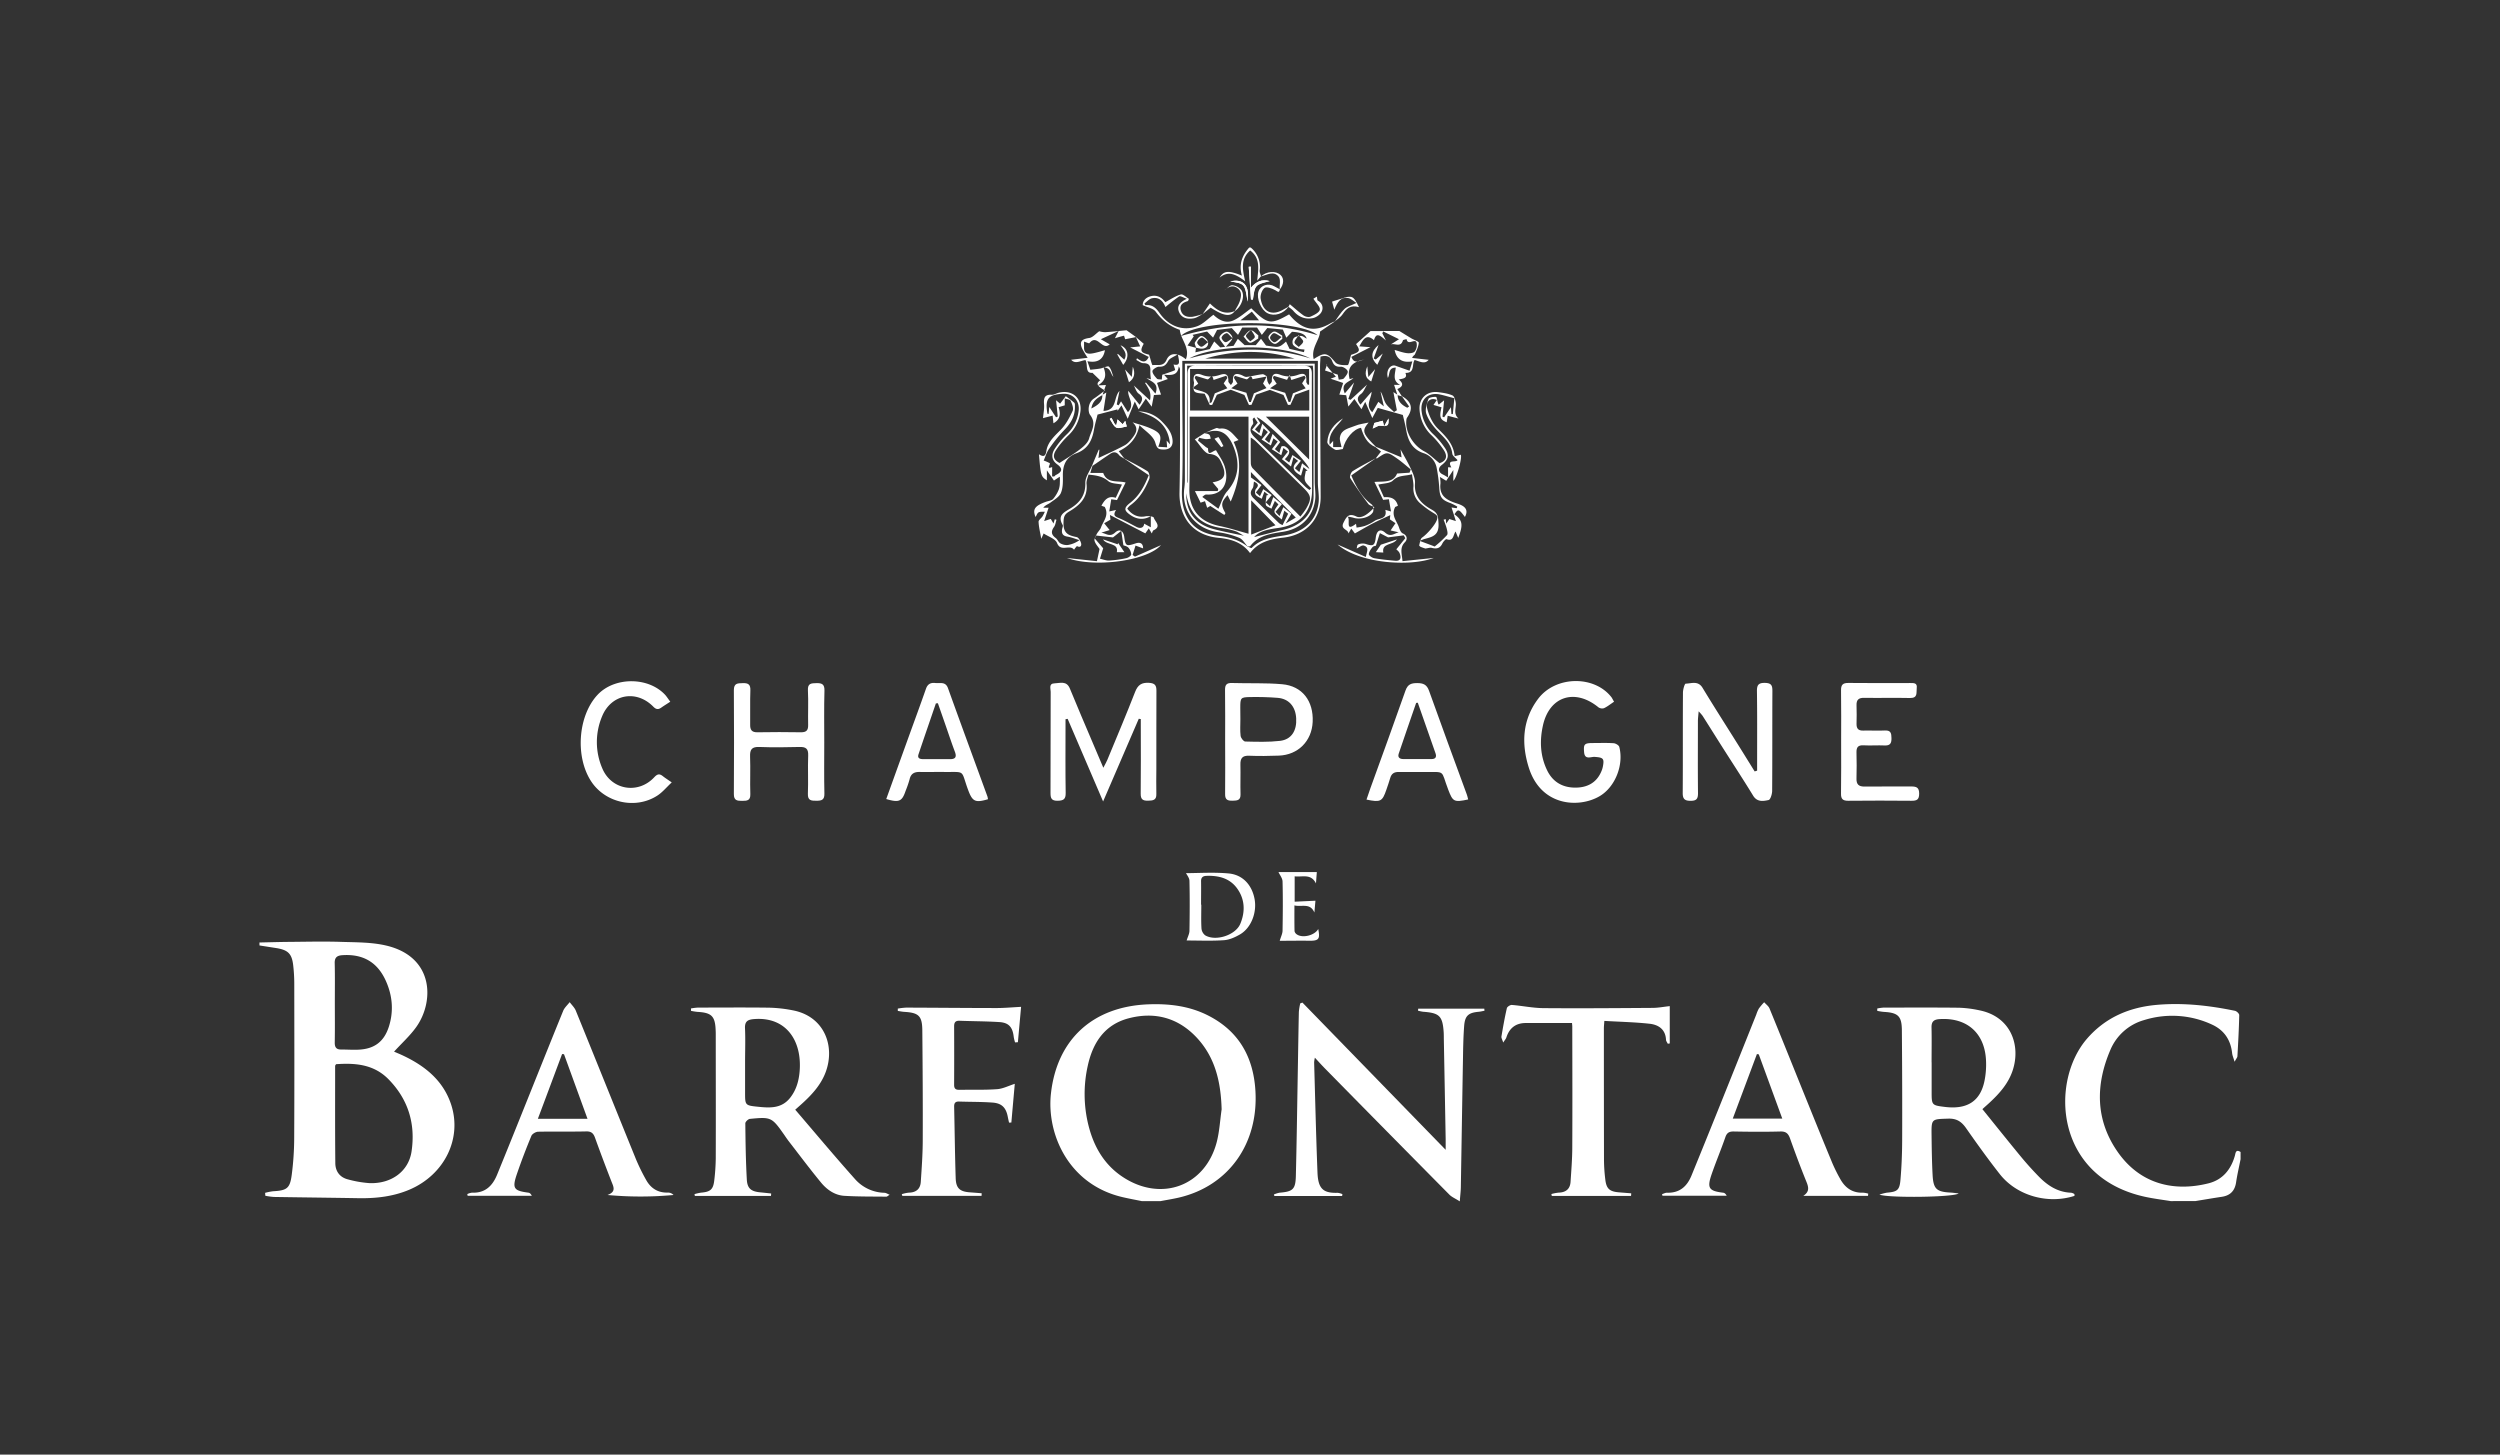 <svg id="Capa_1" data-name="Capa 1" xmlns="http://www.w3.org/2000/svg" viewBox="0 0 1766.83 1028.02"><rect x="0" y="0" width="1766.83" height="1028.02" fill="#333333" stroke="none"/><defs><style>.cls-1{fill:#fff;}</style></defs><title>Logos Patrocinadores</title><path class="cls-1" d="M779.76,542.6c1.32-2.58,2.16-4,2.77-5.43,6.62-16,13.39-32,19.68-48.15,1.93-4.95,4.55-6.77,9.87-6.44,4.13.27,5.23,1.76,5.21,5.57-.12,18.37,0,36.73-.06,55.1,0,6-.18,11.91,0,17.86.17,4.56-2.53,4.67-5.93,4.76-3.67.1-5.17-1-5.13-4.93.19-16,.08-32,.07-48v-4.73l-1.43-.24L779.6,566.42c-8.63-20.1-16.84-39.25-25.06-58.4l-1.5.27V513c0,15.81-.15,31.63.11,47.45.07,4.45-1.62,5.38-5.67,5.47-4.37.1-5.07-1.82-5.05-5.53.11-23.81,0-47.62.12-71.43,0-2.22-1.47-5.89,2.55-6s8.63-2.12,11,3.63c5.32,13.06,10.93,26,16.43,39C774.73,530.84,777,536.1,779.76,542.6Z"/><path class="cls-1" d="M1241.82,544.63v-8.55c0-15.82.1-31.65-.13-47.46-.07-4.28.88-6.08,5.62-6s5.33,2,5.3,5.88c-.12,23.48,0,47-.17,70.43,0,2.27-1.24,6.21-2.52,6.48-3.76.79-8,1.59-10.87-3-7-11.47-14.4-22.73-21.61-34.08-4.75-7.48-9.44-15-14.19-22.47a33.82,33.82,0,0,0-2.76-3.14c-.24,3.08-.52,5-.52,6.88,0,17-.13,34,.06,51,0,4-1.1,5.35-5.21,5.36s-5.63-1.26-5.59-5.54c.17-23.65,0-47.29.17-70.94,0-2.21,1.18-6.29,1.91-6.31,4.1-.12,8.77-2.27,11.93,2.93,8.21,13.55,16.77,26.88,25.17,40.31,3.91,6.25,7.78,12.53,11.67,18.79Z"/><path class="cls-1" d="M582.53,524.67c0,12.08-.18,24.17.1,36.24.1,4.45-2,5-5.6,5s-6.27,0-6.07-5c.37-9-.15-18,.21-27,.19-4.88-1.7-6.14-6.25-6-9.41.26-18.84.36-28.23,0-5.36-.22-6.77,1.78-6.58,6.79.34,8.84-.13,17.7.17,26.54.16,4.68-2.43,4.72-5.82,4.74s-5.85-.16-5.82-4.77q.25-36.75,0-73.5c0-5,2.78-4.8,6.29-4.92,3.87-.15,5.55.93,5.38,5.16-.32,8,0,16-.14,24-.09,3.78,1,5.64,5.17,5.57,10.26-.19,20.54-.17,30.8,0,3.83,0,5.08-1.47,5-5.17-.19-8.16.26-16.35-.16-24.49-.25-4.92,2.3-5,5.91-5.07,3.93-.09,5.9.68,5.78,5.3C582.32,500.17,582.53,512.42,582.53,524.67Z"/><path class="cls-1" d="M1140.7,495.93c-2.57,1.71-4.69,3.45-7.1,4.57a4.56,4.56,0,0,1-3.95-.63c-16.62-13.56-34.63-7.79-39.2,12.8-2.37,10.68-2,21.29,2.78,31.38,4,8.58,11.16,12.73,20.55,12.59,7.89-.12,14.25-3.31,17.68-10.87a17.16,17.16,0,0,0,1.31-3.85c1.15-5.88.32-6.56-5.75-7-2.67-.18-7,2.31-7.48-3.28s.11-6.48,6-6.51c5,0,9.94-.2,14.87.13,1.44.09,3.71,1.45,4,2.64,3.27,12.64-2.86,28.28-13.89,34.78-14.56,8.58-41.45,7.32-50.08-20.23-5.31-16.94-4.55-33.75,6.6-48.56,12.41-16.46,40-16.73,52-.9C1139.49,493.7,1139.84,494.47,1140.7,495.93Z"/><path class="cls-1" d="M626.34,564.71c5.24-14.55,10.35-28.74,15.47-42.93,4.21-11.66,8.51-23.29,12.6-35,1.18-3.36,3.31-4.45,6.63-4.07s7.18-1.25,8.94,3.67c9.19,25.56,18.58,51.06,27.89,76.58a13.55,13.55,0,0,1,.36,1.88c-9.1,2.68-11,1.65-14.1-6.75-5.32-14.51-1.36-12.29-17.46-12.52-5.47-.07-10.94.13-16.41,0-3.94-.12-6.51,1.06-7.43,5.23A76.73,76.73,0,0,1,640,559C637.49,566.42,635.39,567.38,626.34,564.71ZM662.84,497l-1.43.13c-4.09,12-8.23,23.93-12.26,35.93-1,3.07,1.23,3.43,3.43,3.45,6.32,0,12.63,0,18.95,0,3.91,0,4.62-1.76,3.32-5.22-2.33-6.19-4.4-12.47-6.58-18.72Z"/><path class="cls-1" d="M1301.19,524.15c0-12.07.13-24.14-.07-36.21-.06-4,1.25-5.33,5.31-5.28,14.53.19,29.07.07,43.61.06,2.49,0,5.09-.18,4.58,3.58-.42,3.1,1,7.11-4.78,7-10.76-.24-21.55.06-32.32-.12-4-.07-5.6,1.4-5.45,5.33.17,4.41.09,8.84,0,13.26,0,3.17,1.31,4.63,4.63,4.55,5.13-.14,10.28.2,15.39-.06,4.26-.23,4.61,2,4.67,5.37.07,3.55-.84,5.41-4.86,5.21-5-.23-9.93.19-14.87-.1-4-.22-5.09,1.49-5,5.09.15,6.11.19,12.24,0,18.35-.14,4.2,1.62,5.76,5.76,5.71,10.94-.14,21.89,0,32.84-.07,3.62,0,5.69.58,5.7,5s-1.73,5.14-5.52,5.11q-22.32-.23-44.64,0c-3.76,0-5.12-1.2-5.07-5C1301.3,548.63,1301.19,536.39,1301.19,524.15Z"/><path class="cls-1" d="M473.71,495.92c-2.41,1.58-4.42,2.81-6.34,4.16-2.15,1.52-3.68,1.37-5.69-.68-12-12.19-29.77-8.9-36.19,6.92a46.81,46.81,0,0,0,.19,36.75c6.44,15.3,25.31,18.44,36.68,6.26,2.06-2.2,3.58-2.77,6-.87,1.7,1.36,3.56,2.52,6.38,4.49-3.67,3.42-6.47,6.88-10,9.21-15.2,10-36.59,5.43-46.7-9.59-11.67-17.34-9.69-46.48,4.19-61.44,12-12.92,36.06-12.92,47.95.05C471.33,492.52,472.31,494.07,473.71,495.92Z"/><path class="cls-1" d="M865.84,523.93c0-12.08.12-24.16-.07-36.23-.06-3.76,1.11-5.14,5-5,11.79.37,23.64-.17,35.36.86,14.21,1.24,22.27,11.85,21.58,26.64-.63,13.55-10.3,23.31-23.9,23.82-7,.27-14,.37-21,.08-4.87-.21-6.29,1.88-6.17,6.33.19,7-.14,14,.08,20.92.13,4.3-2.33,4.47-5.57,4.53-3.43.07-5.4-.52-5.32-4.68C866,548.76,865.84,536.34,865.84,523.93Zm10.78-15.57h0c0,3.91-.31,7.85.16,11.7.18,1.52,2.09,4,3.27,4,8.18.2,16.44.47,24.53-.46s12-7.15,11.47-16c-.46-8.28-5.19-13.77-13.05-14.41-6.46-.52-13-.67-19.45-.56-6.78.12-7,.52-7,7.54Q876.62,504.28,876.62,508.36Z"/><path class="cls-1" d="M1037.61,565c-10.14,2.17-10.84,1.56-14.1-6.91-5.53-14.42-1.35-12.32-17.57-12.5-5.81-.06-11.63.09-17.44,0-3.21-.07-5.14,1.2-6,4.28-.8,2.77-1.76,5.5-2.7,8.23-2.88,8.41-4.1,9.05-14.06,7,.93-2.72,1.8-5.4,2.75-8,8.3-23,16.73-46,24.79-69,1.57-4.5,4.08-5.36,8.35-5.34s6.76,1.06,8.33,5.48c8.71,24.47,17.76,48.83,26.67,73.23C1037,562.39,1037.21,563.52,1037.61,565ZM1002,496.64l-1.16.13c-4.12,12-8.29,23.9-12.33,35.89-.89,2.64.75,3.79,3.24,3.8,6.65,0,13.3,0,20,0,2.87,0,3.63-1.57,2.8-4C1010.41,520.53,1006.21,508.59,1002,496.64Z"/><path class="cls-1" d="M838.63,664.67c.84-2.71,2-4.79,2-6.89.2-11.72.27-23.45,0-35.17,0-2.17-1.85-4.3-2.42-5.53,9,0,19.66-.76,30.17.22,10,.94,16.42,8.22,18.26,18,1.79,9.53-2.34,20.37-10.15,25-3.44,2-7.5,3.89-11.39,4.16C856.21,665.09,847.22,664.67,838.63,664.67Zm10.2-25.33H849c0,5.6-.21,11.22.12,16.81a6.89,6.89,0,0,0,2.66,4.9c7.48,4.39,21.45-.13,24.8-8.2,3.51-8.46,3.31-17.1-2.13-24.78-5.2-7.35-13-9.35-21.71-9.08-2.74.09-4,1.19-3.9,4C848.93,628.47,848.83,633.9,848.83,639.34Z"/><path class="cls-1" d="M904.42,664.89c.88-3,2-5.1,2-7.21.2-11.57.3-23.14,0-34.71-.05-2.29-1.92-4.54-2.87-6.64h27.09c-.18,2.44-.37,4.87-.6,8-3.58-7.15-9.52-4.32-15.06-5v17.93l14.68-.7c-.22,2.44-.45,5.09-.74,8.33-3.06-7-8.77-3.74-14.11-5,0,6.48-.06,12.34.08,18.2a3.77,3.77,0,0,0,1.74,2.35c4.19,2.78,12.67.52,15-3.89,1.46,7.14.41,8.4-6.45,8.3S911.2,664.89,904.42,664.89Z"/><path class="cls-1" d="M183.37,666.09c7.15-.15,14.3-.38,21.45-.43,12.14-.1,24.29-.4,36.42,0,10.54.33,21.36.2,31.53,2.56,34.2,7.94,34.16,39.73,21.42,57.61-4.4,6.17-10.18,11.36-15.69,17.41,1.79.77,3.88,1.62,5.92,2.57,15.68,7.34,28.62,17.55,34.32,34.53,8.1,24.17-4.58,49.92-29.46,60.47-11.38,4.82-23.36,6.17-35.63,6-20-.35-40-.55-60-.88a49.4,49.4,0,0,1-6.12-.83l-.18-2.07a39.8,39.8,0,0,1,5.63-1.13c9.69-.54,11.91-2,13.16-11.33a206.66,206.66,0,0,0,1.78-26.42c.19-36.57.1-73.15.05-109.73a114.59,114.59,0,0,0-.7-11.7c-.9-8.72-3.59-11.4-12.42-12.75l-11.47-1.79Zm54.12,86c-.35.66-.64.95-.64,1.24,0,22.92-.1,45.84.13,68.76.06,5.77,3.23,10.07,9.12,11.48a77.61,77.61,0,0,0,15,2.58c15.43.59,27.67-8.28,29.76-22.4,2.87-19.36-2.22-36.63-16.23-50.94C264.2,752.14,251.1,751.15,237.49,752.1Zm-.85-43.36c0,9.33.11,18.68-.06,28-.06,3.43,1.11,5.07,4.64,5,4.09,0,8.2.3,12.28.1,11.18-.53,18-5.72,21.38-16.42s2.54-21.45-2-31.77c-5.91-13.52-16.19-19.56-30.9-18.58-3.74.25-5.52,1.58-5.43,5.6C236.78,690.05,236.64,699.4,236.64,708.74Z"/><path class="cls-1" d="M806.89,848.86c-4.48-.92-9-1.74-13.44-2.78-38.31-8.86-53.93-44.72-50.7-73.36,4.32-38.38,29.86-61.39,68.71-62.92,14.73-.58,29.07,1.13,42.37,7.89,21.89,11.13,32.06,29.61,33.43,53.47,2.14,37.32-19.13,67-54,75.19-4.3,1-8.68,1.69-13,2.51ZM863.37,784c-.54-19.18-4.46-37-18.18-51.29-13.08-13.61-29.41-17.77-47.45-13.07-17.08,4.46-25.43,17.26-29,33.66a91.38,91.38,0,0,0,.48,41.9c3.71,14.94,11,27.8,24.21,36.56,27.22,18,58.36,6.54,66.49-24.67C861.85,799.58,862.26,791.7,863.37,784Z"/><path class="cls-1" d="M1534.16,848.86c-6.22-1-12.49-1.77-18.63-3.14-63.68-14.18-66.67-81.63-40.52-111.71,13.2-15.18,30.28-22.28,49.93-23.9,18.38-1.52,36.55.54,54.54,4.25,1.23.25,3.08,2,3.06,3.08-.21,9.68-.74,19.36-1.28,29,0,.86-.81,1.67-2,3.94-.85-2.89-1.56-4.44-1.73-6-1-9.41-5.65-16.38-14.28-20.3a66.69,66.69,0,0,0-48-3.14,36.67,36.67,0,0,0-23.81,21.14c-10.54,24.64-10.59,49.3,5.1,71.88,15.88,22.87,39.75,28.51,64.3,22.33,9.92-2.5,15.78-9.65,18.58-19.34.57-2,.56-5,4.07-2.8v5.1c-1.07,5.44-2.35,10.85-3.16,16.32-.89,6-4.1,9.35-10.12,10.25-6.2.93-12.38,2-18.56,3Z"/><path class="cls-1" d="M948.51,845.26H900.66l-.37-1.07a18.91,18.91,0,0,1,4-1.27c9.43-.78,11.29-2.36,11.53-11.81.57-22.62.88-45.25,1.27-67.87.29-16,.51-32,.85-48a40.85,40.85,0,0,1,1-6.14l1.53-.54,101.23,104.06c0-3.4,0-5.49,0-7.57q-.64-35.73-1.31-71.45c0-1.36,0-2.72-.09-4.08-.77-11.49-3-13.65-14.53-14.48a25.83,25.83,0,0,1-3.61-.77c0-.47.1-.95.14-1.42H1049l.14,1.48c-1.37.24-2.73.6-4.11.73-7.25.64-9.72,2.76-10.27,10.08s-.69,14.61-.81,21.92c-.54,30.45-1,60.9-1.52,91.35,0,3-.42,6-.75,10.64-3.12-2-5.58-3-7.29-4.69q-44.12-44.57-88.06-89.29c-2.23-2.26-4.33-4.63-7.06-7.57a22.93,22.93,0,0,0-.53,3.2c.75,26,1.36,52,2.37,78C931.56,840,935,843.33,945.33,843a11.93,11.93,0,0,1,3.41.94Z"/><path class="cls-1" d="M1466.15,844.73c-.06.17-.07.45-.17.48-18.85,6-40.69-.19-52.66-15.42-8.31-10.58-16.17-21.53-23.88-32.56-3.22-4.58-6.65-6.84-12.61-6.65-11.77.39-11.87,0-11.73,11.88.11,9.35.24,18.72.74,28.06.53,9.75,2.83,11.79,12.49,12.3,1.76.09,3.52.36,5.91.62-3,2.7-49.46,3.34-56,.84a37.25,37.25,0,0,1,5.26-1.38c7.34-.63,9-1.71,9.62-9.17.81-9.3,1.17-18.66,1.2-28,.09-25.87,0-51.73-.21-77.6-.07-10-2.65-12.44-12.82-13a41.92,41.92,0,0,1-4.58-.72c0-.56,0-1.11,0-1.66a30.44,30.44,0,0,1,4.51-.65c17.79,0,35.59-.12,53.39.1a79.39,79.39,0,0,1,14.2,1.8c22.46,4.42,29.46,24.88,23.61,42.51-3.06,9.21-9.23,16.17-16.16,22.62-1.6,1.49-3.24,2.92-5.24,4.72,9.22,11.4,18.12,22.57,27.21,33.58,4,4.86,8.26,9.56,12.66,14.07,6.23,6.37,13.41,11.08,22.77,11.43a5.78,5.78,0,0,1,2.28.88C1466.13,843.9,1466.1,844.41,1466.15,844.73Zm-101-94h0c0,7,0,14,0,20.93,0,9.41.11,9.52,9.47,10.65,15.7,1.9,25-4.06,27.91-18.56a58.32,58.32,0,0,0,1-15.2c-1.25-18.94-13.85-29.54-32.85-28.31-4.08.27-5.72,1.85-5.61,6C1365.26,734.43,1365.11,742.61,1365.11,750.77Z"/><path class="cls-1" d="M628.75,844.38c-1.29.76-1.82,1.36-2.35,1.35-9.91-.12-19.84,0-29.72-.6-6.79-.44-12.32-4.37-16.5-9.46-7.9-9.59-15.34-19.56-22.95-29.38-1-1.35-2-2.78-2.94-4.18-8.82-12.56-9.26-12.83-24.33-11.36-1.21.12-3.23,2.08-3.22,3.17.14,13.26.31,26.53,1.06,39.77.37,6.39,3.16,8.4,9.66,9,2.52.23,5,.52,7.54.79,0,.57-.09,1.15-.13,1.72H491.08l-.26-1.26a32.65,32.65,0,0,1,4.71-1.07c6.46-.53,8.52-2.19,9.25-8.56a143.34,143.34,0,0,0,1.07-15.76c.1-28.92,0-57.84,0-86.76,0-1.19,0-2.38-.07-3.57-.35-10.05-2.82-12.53-12.87-13.09a42,42,0,0,1-4.56-.73v-1.7a40.61,40.61,0,0,1,5-.61c16.76,0,33.53-.17,50.28.07a97.65,97.65,0,0,1,16.77,1.89c22.3,4.28,30.09,25.47,23,44-3.32,8.66-9.36,15.32-16.09,21.48-1.48,1.36-3,2.68-5.3,4.73,14.2,16.55,27.92,33,42.22,49a28.56,28.56,0,0,0,20.85,9.72C626.11,843,627.08,843.69,628.75,844.38ZM526.57,750.26v21.89c0,8.84,0,9.11,8.85,10,8.35.86,16.81,1.53,23-6.3,4.41-5.6,6.17-12.07,6.72-18.88,1.7-21.26-9.35-38.43-32-36.77-4.52.33-6.88,1.45-6.62,6.6C526.88,734.63,526.58,742.45,526.57,750.26Z"/><path class="cls-1" d="M1320.19,845.15h-45.73c4.54-3,3.76-6.08,2.18-10-4.09-10.06-7.89-20.25-11.53-30.49-1.24-3.5-2.84-5.12-6.89-5-10.94.3-21.89.21-32.84,0-3.19-.05-4.89.79-6,4-3.05,8.82-6.69,17.44-9.73,26.27-3.36,9.77-1.94,11.77,8.19,13,.9.11,1.74.69,2.48,2.15h-45.41l-.28-1.15c1.21-.36,2.43-1.06,3.64-1,8.78.23,14-4.45,17.13-12.06q9.15-22.39,18.19-44.86,13.88-34.51,27.66-69.06a23.1,23.1,0,0,1,1.8-4.2,44.94,44.94,0,0,1,3.75-4.44c1.29,1.47,3.09,2.73,3.79,4.44,8.7,21.21,17.21,42.5,25.81,63.75,6.11,15.11,12.23,30.23,18.48,45.29a113.91,113.91,0,0,0,5.65,11.4c3.47,6.27,8.58,10,16.14,9.72a16.89,16.89,0,0,1,3.67.67Zm-77.2-100-1.32-.21-17.07,45.63h35Z"/><path class="cls-1" d="M330.25,843.89a11.05,11.05,0,0,1,3.32-1c9.32.4,14.52-4.83,17.75-12.71q8-19.58,15.86-39.2c10.27-25.53,20.45-51.09,30.83-76.58.94-2.29,3.05-4.11,4.61-6.15,1.46,2,3.41,3.8,4.31,6,14.22,34.93,28.27,69.94,42.47,104.88a139.18,139.18,0,0,0,7.16,14.62c3.29,6,8.32,9.3,15.44,9.09a5.27,5.27,0,0,1,4,1.7,252.49,252.49,0,0,1-46.66,0c6.33-2.31,4.22-5.86,2.82-9.46-4-10.29-7.9-20.61-11.64-31-1.13-3.12-2.6-4.56-6.23-4.47-11.28.26-22.58,0-33.87.21-1.69,0-4.27,1.5-4.87,2.94-3.71,8.94-7.18,18-10.3,27.14-3.39,10-2.14,11.65,8.19,13,.88.11,1.69.73,2.4,2.19H330.49Zm68.36-98.82-1.36-.15C391.6,760,386,775.11,380.12,790.71h35.09C409.54,775.14,404.08,760.1,398.61,745.07Z"/><path class="cls-1" d="M1111,723c-11.36,0-22.1-.06-32.84,0-7.05.06-11.49,3.67-13.59,10.3-.28.88-1,1.62-2.2,3.52-.65-2.12-1.42-3.29-1.25-4.31,1.12-6.69,2.31-13.38,3.83-20,.24-1,2.37-2.37,3.52-2.28,7.45.59,14.87,2.19,22.31,2.25,25.66.23,51.32,0,77-.17,4.06,0,8.12-.81,12.3-1.25v26.38l-1.39.21c-.44-.93-1.21-1.84-1.26-2.78-.35-7.43-5.34-10.68-11.67-11.36-10.47-1.14-21-1.36-31.91-2-.15,2.29-.33,3.77-.33,5.26q0,47,.08,93.9a120.25,120.25,0,0,0,.89,12.7c.75,6.77,3,8.78,9.84,9.31l8.51.68c0,.61-.09,1.23-.13,1.84h-56c-.1-.44-.21-.89-.31-1.33a29.89,29.89,0,0,1,5.13-1c5.11-.15,8.1-2.54,8.44-7.65.52-8,1.17-15.94,1.21-23.91.14-28.24.06-56.48,0-84.71C1111.24,725.28,1111.07,724,1111,723Z"/><path class="cls-1" d="M693.7,845.18h-56l-.38-1.22a25.08,25.08,0,0,1,4.95-1.08c5.17-.08,8.15-2.59,8.48-7.62.64-9.65,1.35-19.33,1.38-29,.1-26-.06-52-.3-78.06-.09-10.21-2.54-12.48-12.69-13.08-1.56-.09-3.1-.43-4.64-.66,0-.55,0-1.1,0-1.65a47,47,0,0,1,6-.7c21.21.07,42.41.29,63.62.31,5.6,0,11.19-.52,17.52-.85-.73,8.1-1.5,16.56-2.26,25l-2,.13a28.16,28.16,0,0,1-.93-3.78c-.76-6.92-3.44-10.15-10.11-10.58-9.38-.6-18.8-.58-28.2-.94-3-.11-3.84,1.27-3.83,4q.1,20.65,0,41.32c0,2.76,1.2,3.54,3.73,3.5,8.89-.16,17.81.17,26.67-.47,4.12-.3,8.1-2.4,12.47-3.79-.77,8.74-1.6,18-2.42,27.36l-1.64.08c-.29-1.32-.61-2.65-.86-4-1.23-6.55-4.19-9.71-10.86-10.18-7.84-.57-15.72-.45-23.59-.72-2.74-.1-3.54,1.19-3.48,3.71.38,16.82.54,33.65,1.09,50.47.24,7.22,3,9.51,10.23,10,2.71.19,5.43.42,8.14.64Z"/><path class="cls-1" d="M977.25,297.37l-6,1.57A8.44,8.44,0,0,1,971,300c-.18.7-.42,1.38-.87,2.81,2.29-.9,3.84-2.09,5.28-2,5.64.42,6.05.23,5.92-5.1-.9,1.59-1.8,3.18-3.18,5.6C977.64,299.11,977.39,298,977.25,297.37ZM789,300.32c-.45-.13-.94-.13-1-.34-.86-1.53-1.64-3.1-2.44-4.66l-1.24.79c1.5,2.12,2.59,5.07,4.64,6.1,1.79.89,4.68-.39,7.39-.75-.24-.87-.64-2.36-1.09-4l-1.8,2.41-3.65-3.43C789.49,298,789.27,299.17,789,300.32Z"/><path class="cls-1" d="M883.93,174.94a17.55,17.55,0,0,1,6.33,16.19c-.14,1.32.6,2.74.93,4.11l-2.65,3.12c.6-7.85,2.61-15.55-5-21.35-7,6.18-5.37,13.56-3.54,21.78-6.09-4.55-11.66-7.89-18.06-2.57,2.85-4.88,6.32-5.3,15.76-1.43-2.32-7.91.15-14.27,5.17-19.85Z"/><path class="cls-1" d="M972.38,315.74l18.15,7.51c-.2-1.53-.46-3.6-.73-5.67,2.69,5,5.53,9.8,7.82,14.83,1.32,2.87,2.62,6.21,2.4,9.23-.7,9.35,4.76,14.61,11.86,18.55,4.32,2.4,4.48,4.72,4.76,9.64.51,8.59-4.22,9.57-9.93,11.11-.89.24-1.74.64-3.47,1.29l9.41,3.51c.47.18,1.2.6,1.38.43a78.23,78.23,0,0,0,8.61-8c.8-.95.1-3.37-.3-5a55.79,55.79,0,0,0-2.11-5.88l1.53-.41.32,3.2,2.24-3.26,4.6,1.46c-1.11-3.49-2-6.32-3.08-9.64l3.66.54c.14-.38.29-.75.43-1.13a37.43,37.43,0,0,0-4.57-2.38c-6.64-2.39-7.82-4.21-8.23-11.37a107.56,107.56,0,0,0-1.74-13.36,13.53,13.53,0,0,0-9.34-10.68c-8.16-2.78-11-9-12.3-16.59-.69-3.95-1.74-7.84-2.32-10.41l-17.71-5c-.79,1.45-2.07,3.84-3.87,7.19l-5-11.45c-.68,1.32-1.44,2.8-2.66,5.2l-5-7.21-4.27,5.32c-.55-2.91-1-5.27-1.51-8l-4.85-.43c.93-2.82,1.79-5.44,2.7-8.23l-8.9-3,3.76-1.42c-7.16-8.37-7.16-8.37-6.2-8.65-.46,1.3-1,2.78-1.49,4.26l9,2.92c.11.53.38,1.9.71,3.6,1.46-.34,3-.23,3.61-.93,1.26-1.49,3.07-3.68,2.7-5.06s-3.14-3.28-4.75-3.19c-3.35.2-5-.84-6.14-3.85-1.4-3.69-4.38-4.31-8.31-3.31-.12,2.6-.34,5.11-.33,7.62q.18,45.66.43,91.33c.11,15.73-10,27.15-26.41,29-9.06,1-17.48,3-23.48,10.93-5.72-7.83-13.83-10-22.56-10.83-17.68-1.73-27.66-14.21-27.3-31.92.59-29.08.29-58.17.34-87.25,0-.45-.26-.89-.87-2-.65,6.54-5.11,6.34-10.4,5.92l2.68,3.07-7.65,2.73,2.83,8.26-5,.3c-.47,2.48-1,5-1.58,8.25l-4.16-5.67-5.07,7.56L802,283.76c-1.7,4.14-3.21,7.84-5,12.19-1.7-3.64-2.85-6.1-4.4-9.44l-2.73,3.82c-.07-.34-.13-.69-.19-1l-14,3.66c-.58,2.41-1.79,6.55-2.54,10.77-1.36,7.64-4.34,13.58-12.39,16.57-7.18,2.66-9.7,8.06-9.59,15.77.07,4.13.15,8.63-1.39,12.29-1.21,2.87-4.78,4.85-7.53,6.92-1.5,1.12-3.48,1.61-4.92,3.52h3.76c-1.06,3.19-2,6-3.13,9.42l4.65-1.53,1.94,3.26c.42-1.39.67-2.19.91-3l1.2.37c-.56,1.72-.75,3.71-1.76,5.11-2.29,3.17-1.9,5.47,1.21,7.76,1.32,1,1.92,3,3.29,3.77a8.94,8.94,0,0,0,5.34,1.18,19.87,19.87,0,0,0,8.17-3.43c-2.79-.85-5.53-2-8.39-2.47-3.38-.49-4.38-2.17-3.89-5.23.16-1,.81-2.28.41-3-4.11-7.13,1.36-9.11,6-12.07,6.32-4,10.23-9.31,10-17.64-.11-4.07,3.06-8.23,4.75-12.34l.31.25-1.55,5h9.12c2.8,7.77,10.34,5.19,15.85,6.77-2.14,4.35-4.11,8.38-6.09,12.41l-4.07-.57c-.52,3.21-1,6-1.39,8.6l4.84-1.05c-2.76,4.17-.24,4.81,2.37,5.92,4.12,1.76,8,4,12,6.06,2.94,1.52,5.29.48,5.42-2.29l4.73,2.56V364.8c-4.79,2.69-9.51,2.49-14.16-.65-4.82-3.24-5.14-5.13-.48-8.74,6.69-5.2,10.31-12.31,13.18-19.59l-17.39-11.75.09-.1c5.52,3,11.19,5.75,16.46,9.12,1.15.73,1.78,4,1.18,5.45-3,7.29-6.93,14-13.62,18.74a11.86,11.86,0,0,0-1.91,2.21c3.53,4.75,8.16,6.4,12.82,5.42,1.92-.41,5.67.06,5.92.91.81,2.8,5.77,6.26-.25,9-.46.21-.61,1.11-1.16,2.18l-2.1-3.59-2.46,3.54-25-13c.07.6.22,2,.37,3.3l-4.45,2.56,3.87,4.81-5.89,1.81c3.41.59,6,3.41,9.69,0,3.22-3,5.91-1.38,6.52,3.12.86,6.32,1.48,6.68,7.92,4.52,3.63-1.22,5.38.18,5.4,3.5l-5.36-2-2.07,6.65,1.68,1.18,18.39-8.13c-9.72,11-46.33,16.21-66.44,9.09l21.18,2.25,1.83-8.6c-1.16-1.8-2.93-3.63-3.52-5.79-.38-1.39.81-3.33,1.59-4.87s2.38-2.89,2.95-4.54c1.6-4.57,5.89-8.53,2.65-14.56l-2.34-.83c2.2-4.09,4.77-7.35,10.11-5.6l4.41-9.35c-3.35-.76-7.41-.54-9.65-2.44-4.06-3.45-8.54-4.06-14-4.6-.48,2.1-1.61,4.39-1.38,6.54,1.06,9.78-4.91,15.13-12.18,19.49-3.34,2-4,3.5-4.09,7.87-.19,7.75,3.49,9.06,9.32,10.26,1.32.27,2.69,2.68,3.11,4.34s-.41,3.4-2.94,2a17.87,17.87,0,0,0-2.07,2.59c-3-4.13-9.36,1.95-12-4.75-1.17-3-6.12-4.49-9.48-6.75,0,.05-.61,1.36-1.67,3.78-.81-4.66-1.73-8.3-1.91-12-.06-1.23,1.86-2.49,2.74-3.83a30.5,30.5,0,0,0,1.7-3.32c-1.48.11-3.16-.18-4.37.44-1,.51-1.45,2.1-2.2,3.29-2.26-5.41-.56-7.89,7.21-10.71,1.76-.64,4-.81,5.17-2a23.89,23.89,0,0,0,4.09-6.87,15.42,15.42,0,0,0,.7-4.94c.1-1.33,0-2.67,0-4l-4.17,2.76-5-7.22v7.06c-4.15-2.65-4.34-3.27-5.6-18.41,3.15,2,4.63,1.58,5.24-2.33,1-6.57,6-10.67,10.43-15.28,3.48-3.67,6-8.41,8.13-13.07.83-1.85-.38-4.94-1.41-7.12-.46-1-2.72-1.16-4.16-1.7v4.92l-4.34,1.31c1.37,4.31,1.58,8.51-3.67,11.37-.2-2-.37-3.63-.55-5.41l-6.8,1.76c.3-3.5,1-6.62.74-9.68-.29-4.15,0-7.11,5.38-6.83,1.6.09,3.23-1,4.89-1.42,9.72-2.42,16.83,3.81,15.36,13.7a27.57,27.57,0,0,1-8.1,16.11,63.31,63.31,0,0,0-8.91,10.46c-3,4.56-1.72,7.3,2.34,9.35,5.26-3.48,10.15-6.32,14.57-9.77,2.58-2,5.53-4.67,6.31-7.57,1.41-5.25,5.54-10.37.66-16.68-1.44-1.86-1.88-8.52,2.82-11.56,2.42-1.56,4.65-3.41,7.66-5.64-4.29-2.6-7.26-4.43-3.3-7.16l-5.49-5.33c-5.47.51-3-5.7-4.94-9-3.37.4-7.24,3.12-10.1-.23l11.66-1.38a67.59,67.59,0,0,1-3.9-6.54c-2.26-5.06,0-6.76,5.08-7.48,2.43-.35,4.53-3,7-4.76a15.83,15.83,0,0,0,4.21.69c5.46-.37,10.9-1,15.1-1.38,2.44,1.75,4.57,3.29,6.69,4.83l-7.69,1.53c-.24-.76-.73-2.52-.8-2.5-2.14.48-4.24,1.15-6.44,1.81.61-1.18,1.3-2.5,2.68-5.18L778,239.74l6.28,3.63a8.27,8.27,0,0,1-1,.72c-4.82,2.67-8.1-8.2-13.41-1.52,0,.06-.33,0-.48,0l-3.26-1.15c0,1.23,0,2.47,0,3.7-.21,5.22,3.16,5.23,6.82,4.48,2.85-.58,5.64-1.48,7.95-2.1-1.16,6.68-5.35,9.18-12.41,7.77.94,2.75,1.58,4.6,2.08,6.06,2.67-.32,4.85-.48,7-.87s5.38-2.11,6.15-1.32c1.72,1.75,2.19,4.7,3.17,7.17-2.29-2.22-1.53-6.38-7-6.7,2.07,5.25,1.82,9.31-4.08,12.79l5.79-.3c-.84,2.47-1.63,4.77-2.42,7.08-3.56,2-7,4.05-7.89,9.52,4.75-2.42,7.91-4.73,7.79-9.62l2.78-1.67c-.59,3.9-1.28,8.34-2,13,9.8-.35,7-9.59,11.33-14.12-.74,3.65-1.34,6.59-1.94,9.54l1.32.65,1.71-2.85,4.86,7.65c5.4-5.38-.43-10.56.26-15.05l8,9.84c2.28-3.36,2.62-5.5-.64-7.84-1.68-1.2-2.34-3.81-3.46-5.79l11.41,10.49a11.47,11.47,0,0,0-.37-6.92,35.82,35.82,0,0,0-3.1-5.29l.65-.39,6.69,7.85c2.89-7.38-2.92-8.32-6.32-11l3.14.92a38.47,38.47,0,0,1-.43-5.58c.24-3.63-.55-5.89-4.93-5.85-1.64,0-3.29-1.44-4.94-2.22l.43-1.28c3,2.17,6,4.17,8.31-.91l-13.13-6.74,7.11-.72c-1.29-2.79-2.19-4.71-3.08-6.64l5.57,4.81c-2.83,5.12-2.18,6.26,3.79,7.71,1,3,2,7.43,2.47,7.37,3.43-.47,7.62,1.26,9.84-3.71,2.34-5.26,7.71-5.37,13.67-.42,3.24-8.15-3.68-13.85-4.28-20.82-7.11-2.36-12.58-6.82-17.12-12.94-1.63-2.19-5.44-2.79-9.06-4.5-.1-2.38,1.46-5,4.91-6.1,5-1.62,8.58.65,11,4,3.76-2,7.18-4.36,11-5.46,1.5-.43,3.83,2,5.73,3.13-.48,1-.56,1.49-.76,1.55-3.44,1-6.23,2.7-4.91,6.8,1.24,3.86,4.68,4.72,8.26,4.29a49.33,49.33,0,0,0,7.31-2c-2.16,1.07-4.22,2.69-6.5,3.1-4.24.76-8.48.05-10.39-4.45-1.79-4.24.66-7.05,5.5-9.38-2.54-.83-4.6-2.19-5.44-1.65a114.9,114.9,0,0,0-9.67,7.51c-1.46-3.54-4-7.28-9.36-6.24-2,.38-3.64,2.38-5.45,3.65l.63,1.27c4.87-.61,7.53,2,10.08,5.64,6.57,9.37,16.6,13,26.77,9.14,4-1.53,7.29-5.11,11.24-8,3.62,3.54,8.53,6.37,13.91,4.07,4.63-2,8.53-5.68,12.82-8.66,11.65,11.39,13.67,11.73,26.75,4.3,9.05,11.08,17.91,13,29.42,6.24a31,31,0,0,1,3.17-1.39l-10.73,7.32c-.17,5.86-6.49,11.58-4.47,19.47,8-5.19,9.5-4.54,15.33,2.31,1.57,1.85,5.75,2.09,8.65,1.89.86-.06,1.45-4.13,2.44-7.24,6.3-2.06,6.74-2.83,3.52-7.6,3.76-3.39,7.5-6.74,10.26-9.22H989c3.7,2.27,6.15,3.8,8.63,5.28,1.75,1,5.12,2.12,5.06,3-.2,2.79-1.58,5.51-2.7,8.18-.26.61-1.33.87-2,2.55l11.69,1.33c-2.72,3.41-6.42,1.11-9.9.11-2.18,2.94.49,9.31-6.55,9.14,1.77,3.9-1.78,4-4.7,4.66,3.72,2.94,2.9,5.07-1,6.76,1.17,1.86,2.22,3.53,3.28,5.2l-3.16-.93L985.25,272h4.22c-5.72-3-3.38-7.82-3.06-12.19-5.41,0-4,4.7-5.56,7.26-1.66-5.87,2.29-9.72,5.39-8.59s6.44,2.29,9.92,3.52c.71-2.31,1.24-4,2-6.61-6.83,1.18-11.15-1.21-12.52-8.06,2.8.77,5.67,1.88,8.64,2.25,1.84.23,4.58,0,5.56-1.19a7.73,7.73,0,0,0,1.3-6.13c-.94-3.55-6.19,2.46-7.08-2.62-.91.32-2.46.45-2.61,1-1.53,5.17-5.78,1.71-8.57,2.82l5.83-3.72-11.1-5.49-.69,1.26,2.56,5.17c-5.36-5-7-4.89-8.46-.26-5.39-4.78-7.57-.62-10.35,4.37l7.86.56-13.46,6.86c2.08,5.54,5.49,2.57,9.41,1.83-8.43,1.48-12.88,5.41-10.64,13.91l2.68-.75c-3,2.94-9.33,3.51-6.1,10.83l6.56-7.71-4.08,11.64,1.6.61,11.7-10.79c-1.71,2.74-2.53,5.29-4.29,6.61-3.24,2.44-2.7,4.55-.45,7.57l7.85-9.05c.14,4.43-4.79,9.52.51,14.43l4.3-7.37L978,287.2c-1-4.49-1.67-7.51-2.34-10.53,1.74,2.6,2.1,5.69,3.54,8.16s3.94,4.25,6,6.34l2-1.25c-.85-4.43-1.69-8.87-2.44-12.82l3,1.94c.06,4.78,3.06,7.25,6.81,9.12l1.31-.89-5.24-7.39c7.07,3.95,8.3,8.92,3.8,15.28a3.12,3.12,0,0,0-.48,1.37c-1.15,8.57,4.68,18.26,12.66,22.46,3.77,2,6.85,5.26,10.74,8.35,4.37-1.41,6-4.39,3.18-9a63.14,63.14,0,0,0-9.08-10.94,26.88,26.88,0,0,1-8.23-18.12c-.4-8,5.44-13.21,13.42-12.1,3.35.46,6.85.93,9.87,2.29,1.33.61,2.07,3.38,2.32,5.27.47,3.48-2,7.5,1.94,11.07l-7.66-2c-.2,1.38-.45,3-.7,4.64-4.63-1.81-5.35-3.71-3.65-10.59l-5.69-1.69,2.38-3.5c-4.18-2-8.14,1-6.83,6s3.72,10.42,7.33,14c5.69,5.62,11.24,10.86,12.11,19.71l4.31-1c1.15,2.13-2.88,16.52-5.27,18.45v-7.65l-5,7.61-4.5-2.73a21.38,21.38,0,0,1,.42,4.54c-1,8.52,3.85,11.71,11.26,14.1,3.11,1,9.73,3,6,9.64-4.23-5.68-4.83-5.83-7.37-1.87,5.75,4.27,6.27,7.33,2.66,16.69-.63-1.49-1.17-2.79-1.89-4.52-1.81,2.59-1.33,7.25-6.35,5.42-.58-.21-2.42,1.81-3,3.1-1.67,3.53-4.26,3.9-7.63,3-1-.26-2.23.22-4.34.5-.29-.1-1.79-.53-3.22-1.12-.49-.2-1.24-.92-1.16-1.2.57-1.91.77-4.54,2.12-5.47,3.47-2.4,9.07-8.75,10.38-12.42.92-2.56-.07-3.49-2.14-4.73a64.14,64.14,0,0,1-9.48-6.87A13.84,13.84,0,0,1,998.91,344c.17-2.77-.63-5.6-1-8.82-4.91,1.43-9.53.44-13.45,4.39-2.13,2.15-6.63,2-10.39,2.94,1.29,2.87,2.59,5.73,4,8.88,4.39-.29,8.45.52,9.87,6.07l-1.88.8c-3.22,6.08,1.23,10,2.7,14.61.49,1.54,1.37,3.56,2.63,4.12,3.55,1.57,3.19,4.51,1.54,6.18-3.91,3.92-2.17,8.13-1.74,13.42l22.09-2.28c-16.37,6.25-52,4.24-68-9.48l20,8.79c.63-3.66,2.68-6.77-1.47-8.09-1.23-.39-3.12,1.26-5,2.13.19-.62.26-2.57,1-2.87a8.13,8.13,0,0,1,5.22-.42c5.39,1.86,6.55,1.29,7.27-4.45.61-4.92,3.2-6.53,6.65-3.47,3.74,3.32,6.22.64,9.55-.25l-5.72-1.31,3.46-5.13-4-2.72c.13-1.16.28-2.52.34-3-4.22,2-8.39,3.81-12.42,5.91S962,374.49,957.54,377L955,373.56,953,377c-.21-3.06-6-2.77-3.44-7.74,2.14-4.22,3.67-6.8,9-4.25,3.31,1.57,7.86-1,12.81-6.59-1.4-.71-3.45-1.1-4.38-2.33-4.46-5.91-8.78-11.95-12.72-18.21-.61-1,.5-4.13,1.7-4.89,5.3-3.35,10.93-6.19,16.44-9.2L955,336c3.32,7.89,7.34,15.22,14.47,20.57,1.1.82,1.54,4.26.74,5.52-2.39,3.78-9.39,5.32-13.83,3.78a30.08,30.08,0,0,0-3.9-.72c2.11,2.55-2.12,11.14,5.86,5,.14,1,.27,1.84.39,2.7a34.35,34.35,0,0,0,5.81-1.16,31.48,31.48,0,0,0,7-3.57c3-2.11,9.09-1,7.52-7.78l4,1.13c-.45-2.64-.93-5.43-1.47-8.63l-4.09.44-6.14-12.68c6.42-.51,13.31.78,16-5.94l8.81-.6.85-2.31c-3.1-2.5-6.08-5.18-9.33-7.47-7.35-5.17-7.4-5.09-14.34-.41-.22.15-.64,0-1,0,1.18-1.54,2.37-3.08,3.64-4.75L972.17,316Zm-127-69.89-.13-.15c-.12.94-.25,1.89-.43,3.29L855,246.7l3.14-5.38,4.25,4.2,9.43-1.13,3-4.92,4.83,4.47h7.83l3.72-4.53,3.54,4.8c1.86.26,4.55.78,7.27.95a6.57,6.57,0,0,0,3.48-1,25.17,25.17,0,0,0,3.37-2.77l2.49,5.17,10.2,2.32c.13-.61.25-1.22.38-1.83-1.4-.2-2.94-.12-4.17-.69-1.55-.72-3.41-1.72-4.08-3.1a4.79,4.79,0,0,1,.81-4.48c1.16-1,3.31-1.38,5-1.37,1.22,0,2.42,1.12,4,1.94-.9-3.22-4.28-4.52-10.4-4.86l-4,4.17c-.73-1.72-1.46-3.44-2.44-5.73l-11-1.11-3.87,4.86-3.39-5.22H877.94l-3,5.2c-1.27-1.38-2.53-2.75-4.37-4.77l-10.42,1.27-2.84,5.44-4.23-4.31-10.26,2.36.85,1.06c-1.6,2.35-3.21,4.69-4.42,6.46Zm36.51,140.53-.16-.14c1,.37,2.59,1.33,2.88,1,6.18-6.32,14.22-7.49,22.44-8.76,14.49-2.24,23.29-10.47,24.84-23.28.56-4.64-.5-9.46-.51-14.19q-.11-40.32,0-80.63v-5.33h-95.8v22.75c0,22.8.62,45.62-.26,68.38-.73,19,7.59,30.51,26.31,32.58C869.08,379.62,875.92,381.66,881.86,386.38Zm148.21-61.17c-1.44-1.68-3.53-3-3.71-4.52-.85-7.27-5.95-11.45-10.54-16.28-3.28-3.46-6.35-7.64-7.86-12.05-1-3,.4-7.13,1.57-10.46.37-1,3.5-1.54,5.3-1.4.58,0,.94,2.9,1.42,4.47a7.94,7.94,0,0,0,.55,1l3.76-3.05c-.46,4.72-.79,8.17-1.13,11.61l1.16.36,4.81-7.11c.12,1.72.23,3.28.34,4.84h1c.36-3.83.73-7.65,1.06-11.17-3.95-1-7-2-10.11-2.64-8.38-1.8-14.17,3.57-13,12a26.42,26.42,0,0,0,8.16,16,56.6,56.6,0,0,1,8.52,10.1c3.11,4.87,2.12,8.18-2.52,11.76-2.82,2.17-2.42,5.14.88,6.68,1,.46,1.89,1.07,3.63,2.07v-7.19l2.35.12C1022.26,324.3,1028.84,327.13,1030.07,325.21ZM743.56,336.7c.93,0,1.29.1,1.5,0,.42-.26.7-.77,1.14-1,4.6-2.2,5-4.61,1-7.5-4.16-3-4.28-7-1.92-10.77A56.45,56.45,0,0,1,754,306.86a27.13,27.13,0,0,0,8.3-16.5c.94-6.87-3.92-12.3-10.57-12.06-10.89.41-13.33,3.38-11.49,14.06,0,.07.31.09.84.24.17-1.76.32-3.46.47-5l4.8,7.31,1.2-.53-1.19-11.5,2.86,2.43,4-5.32a73.42,73.42,0,0,1,6,4.63c.57.54.45,1.94.46,2.95.07,6.71-3,11.81-7.69,16.51a101.9,101.9,0,0,0-10.69,13.32c-1.67,2.37-2.47,5.33-3.69,8.08a29.4,29.4,0,0,1,4.2,1.81c1,.59-2.88,4.76,1.78,2.79Zm36.1,50.79c-.75,2.42-1.52,4.9-2.28,7.38,2.17.46,4.37,1.4,6.51,1.29A78.85,78.85,0,0,0,796,394.47c1.35-.28,3.42-1.66,3.46-2.62a7.67,7.67,0,0,0-2-4.79c-.86-1-2.59-1.28-3.53-1.7-.47-3.2-.88-5.94-1.5-10.17l-5.85,4.63-11.88-1.34c-.33.69-.66,1.38-1,2.08ZM981,379.78l-5.8-3-2.81,8.93c-.29.11-1.77.21-2.41,1-1.2,1.46-2.52,3.3-2.58,5,0,.92,2.33,2.54,3.8,2.8,4.85.87,9.78,1.34,14.69,1.79,4.34.4,4.38-2.38,3.31-5.25-.5-1.37-2-2.38-2.37-2.83l6.34-7.86-1.1-2ZM914.84,253.42c-21-6.39-42-6.08-63,0Zm16.31-16.52c-12.64-11.42-84.89-11.46-96.57.55C867.59,228,899.37,227.13,931.15,236.9ZM926,253.27c-22.09-11.17-68.19-9.46-85.37,0C869.15,245.46,897.61,244.68,926,253.27ZM821.38,264.86c3.71-1.26,6.48-2.1,9.1-3.27.19-.08-.69-2.56-1.1-4,5.28,1.24,3.87-2.52,3.06-7.18-2.65,1.71-5.67,2.64-6.78,4.63-1.61,2.91-3,4.26-6.56,4.13-1.61-.05-4.61,2-4.64,3.15,0,1.76,1.76,3.73,3.16,5.28.59.65,2.14.43,3.46.64C821.23,266.58,821.34,265.29,821.38,264.86Zm63.34-44.6-8.11,6.13h13.18Zm33.07,16.56c-1.45,2.4-3,3.81-2.92,5.16,0,1.12,2,2.16,3,3.24,1.11-1.23,2.85-2.34,3.11-3.72C921.22,240.48,919.46,239.11,917.79,236.82Z"/><path class="cls-1" d="M884.09,211.65l1.38.1c1.45-10.45,1.45-10.45,11.9-13.06-5.57-1.6-9.63.3-13.38,4.77v-15l-1.48.11Zm-2.42,1.47c1.78-11.49-3.11-16.44-12.25-14.2C879.76,200.5,879.76,200.5,881.67,213.12Z"/><path class="cls-1" d="M771.81,329l4.68-11.17h.5l-.68,5.88c6.29-3,12.56-5.76,18.53-9,2.29-1.25,4.16-3.52,5.78-5.66,2.46-3.24,4.15-6.75-.22-10.6,4.2,1.39,8.52,2.48,12.57,4.22,7.59,3.27,8.47,5.58,5.63,13.07l6.23.39c-.1-1.44-.2-2.84-.34-4.78l2.39,2.69c-1.1-13.88-10.23-20-22.4-23.28a23.12,23.12,0,0,1,17,7.48c3.34,3.48,6.42,7,7.14,12.22.63,4.53-1.45,7.24-6.07,7.24-3.62,0-4.85-.58-6-4.62-1.43-5.08-6.73-8.05-11.26-12.57-1.9,9.54-7.23,14.76-14.62,18.38l3.87,5.12-.09.1c-1.21-.82-2.71-1.42-3.58-2.51-1.87-2.36-3.94-2.38-6.16-.92-4.27,2.8-8.45,5.74-12.66,8.61Z"/><path class="cls-1" d="M972.17,316c-6.14-2.53-8.51-7.89-10.29-13.64-5.29.78-11.15,7.67-12.86,15-1.9.19-4.23,1.14-5.62.38-2.21-1.21-5.47-3.66-5.35-5.39.48-7.33,4.8-12.75,11.08-16.67-4.07,5.58-10.71,9.84-9.4,18.61l2.44-2.68v4.35h5.91c-.41-2.38-1.49-4.85-1.09-7.05,1-5.67,6.61-6.2,10.8-8,2.85-1.21,6.09-1.51,9.47-2.29-4.11,4.78-4.14,6.75-.11,11.64,1.61,1.94,3.48,3.66,5.23,5.48Z"/><path class="cls-1" d="M910.73,216.72c-3.74,5.11-10.05,7.08-14.9,4.65-4.58-2.3-8-10.45-6.45-15.31,1.46-4.5,7-6.26,11.31-3.66,1.26.75,2.58,1.4,3.87,2.09-.7,3-1.59,1.51-3.32.58-2.27-1.22-6.07-2.65-7.48-1.63-1.88,1.36-3.23,5.17-2.83,7.61,1.6,9.82,8.32,12.54,16.72,7.34C908.64,217.78,909.7,217.27,910.73,216.72Z"/><path class="cls-1" d="M943.42,227.1c2.2-2.95,4.08-6.25,6.73-8.74,1.92-1.8,4.87-2.51,8.47-4.24-2-1.26-3.79-3.12-5.82-3.48-5.12-.91-7.58,2.72-9.81,8.25-.77-2.79-1.17-4.25-1.57-5.71,1.25-.41,2.49-.89,3.76-1.22,3.28-.86,6.81-2.72,9.8-2.1,2.29.47,3.92,4.12,5.46,7.23-6-1.81-8.88,1-11.56,5C947.56,224.1,945.27,225.46,943.42,227.1Z"/><path class="cls-1" d="M930.68,209.61c.24,1,.15,2.61.77,2.95a5.67,5.67,0,0,1,2.52,7.86c-1,2-3.81,3.93-6.12,4.4-5.53,1.11-10.32-.86-14-5.35a18.71,18.71,0,0,0-3.32-2.6c.47-.85.93-1.71,1-1.89,3.28,2.73,6.37,5.57,9.79,8,1.25.87,3.58,1.38,4.85.81,2.54-1.14,6.14-2.84,6.56-4.87s-2.57-4.68-4.52-7.8Z"/><path class="cls-1" d="M865.4,205.15c1.83-1.28,3.73-3.66,5.48-3.56a9.34,9.34,0,0,1,6.54,3.57c2.72,4.25-.15,11.83-4.89,14.79,1.25-2.36,2.86-4.6,3.67-7.1,1-3.21,1.75-6.78-1.67-9.23S868.13,202.76,865.4,205.15Z"/><path class="cls-1" d="M872.73,219.79c-2.75,3.86-6.45,3-9.94,1.64a54.87,54.87,0,0,1-7.16-4L849.94,222l5.15-7.57C860.14,219.44,865.52,222.86,872.73,219.79Z"/><path class="cls-1" d="M977.25,297.37c.14.62.39,1.74.89,4,1.38-2.42,2.28-4,3.18-5.6.13,5.33-.28,5.52-5.92,5.1-1.44-.11-3,1.08-5.28,2,.45-1.43.69-2.11.87-2.81a8.44,8.44,0,0,0,.26-1.1Z"/><path class="cls-1" d="M789,300.32c.23-1.15.45-2.29.76-3.92l3.65,3.43,1.8-2.41c.45,1.68.85,3.17,1.09,4-2.71.36-5.6,1.64-7.39.75-2.05-1-3.14-4-4.64-6.1l1.24-.79c.8,1.56,1.58,3.13,2.44,4.66C788.1,300.19,788.59,300.19,789,300.32Z"/><path class="cls-1" d="M904.4,204.66c-.17-3.12.84-7.21-.76-9.17-3.55-4.34-8.35-1.14-12.63-.05,4.2-3.84,10.68-4.31,14.09-1C907.65,196.87,907.36,201.11,904.4,204.66Z"/><path class="cls-1" d="M884.09,211.65l-1.58-23.11,1.48-.11v15c3.75-4.47,7.81-6.37,13.38-4.77-10.45,2.61-10.45,2.61-11.9,13.06Z"/><path class="cls-1" d="M881.67,213.12c-1.91-12.62-1.91-12.62-12.25-14.2C878.56,196.68,883.45,201.63,881.67,213.12Z"/><path class="cls-1" d="M974.27,243.78l-3.43,9.62,1.48.65,4.93-4.22-3.89,8Q966,250.8,974.27,243.78Z"/><path class="cls-1" d="M966.31,258.87c.25,2.49.47,4.69.75,7.59l4.77-5.57c-1.07,3.42-1.92,6.11-2.73,8.71C965.12,267.4,964.14,264.46,966.31,258.87Z"/><path class="cls-1" d="M793.8,257.89l-4.15-7.34c.11-.17.21-.34.31-.51,1.46,1.32,2.91,2.64,4.59,4.18,2.64-4.41-.66-7.15-2.64-10.2C797.63,246.34,798.45,252.52,793.8,257.89Z"/><path class="cls-1" d="M799.86,266.38c.29-2.78.51-5,.74-7.2,1.82,4.48,1.25,8.26-2.73,10.95-.87-2.85-1.72-5.61-2.77-9Z"/><path class="cls-1" d="M881.86,386.38c-2-2.15-3.54-5.21-6-6.25a59.83,59.83,0,0,0-14.7-3.95c-16.48-2.38-26.33-15-24.15-31.39a50.17,50.17,0,0,0,.38-6.6q0-37.24,0-74.5V257h91.77v6.27q0,38.52,0,77c0,4.39.87,8.87.28,13.16-1.66,12-10,20.39-22.62,22.39-8.73,1.38-17.32,2.45-23.21,10.08-.29.38-1.28.24-1.95.34Zm13.5-120.59a22,22,0,0,0,.38,3.56,13.12,13.12,0,0,0,1.37,2.62c.62-.9,1.8-1.84,1.76-2.71-.23-4.54,1.62-6.05,5.87-4.43a17.87,17.87,0,0,0,12.78,0c4.41-1.59,6.09-.14,5.68,4.83-.06.73.69,1.54,1.07,2.31l.9-.2v-11H841.06v29.37h84.25V275.36l-10,3.57c-1.05,2.28-2.2,4.75-3.34,7.22h-1.72l-3.16-7-9.64-3.62-9.82,3.4c-1,2.22-2.08,4.71-3.17,7.2l-1.78.05c-1.19-2.59-2.37-5.19-3.23-7.06l-9.62-3.69L860,279c-1.06,2.28-2.19,4.74-3.33,7.19l-1.69,0c-1.19-2.63-2.39-5.25-3.59-7.89-.52-.06-1-.15-1.53-.19-6.32-.45-6.89-1.17-6-7.39a5.27,5.27,0,0,0-.23-1.44c-.62-4.41,1.5-6.06,5.8-4.35s8.58,1.4,12.81,0,6-.14,5.87,4.49c0,.89,1.18,1.82,1.82,2.73.5-.88,1.49-1.78,1.44-2.63-.29-4.82,1.52-6.24,6-4.47,1.21.47,2.49,1.46,3.64,1.32,3.76-.44,7.45-1.45,11.21-1.89,1-.12,2.19,1,3.29,1.56L885.21,268c-1.21-4.44-2.89.46-4.39.05l-8.12-2.47-.65,1.49c.84,1.36,1.69,2.71,2.53,4.06l-4.43,3.26,10.69,3.18,2,6.5,1.21.07c.84-2.42,1.68-4.83,2.13-6.14l8.88-3.72-2.43-3.24Zm-13,111.42V294.47H840.77c0,2.14,0,4,0,5.8,0,15,.13,29.92-.21,44.87-.33,14.59,6.84,23.59,21.36,26.6C868.78,373.16,875.48,375.34,882.38,377.21ZM919,365.06a62.92,62.92,0,0,0,4.07-5.55c4.06-7.19,3.78-9.17-2.07-14.91q-17-16.65-34-33.22a28,28,0,0,0-3.06-2.17c0,6.52-.07,12.29.06,18.06a5.73,5.73,0,0,0,1.26,3.63C896.31,342.21,907.48,353.42,919,365.06Zm-24.38-70.59c10.18,10.11,20.44,20.29,30.58,30.34V294.47Zm-55.51,46.68h.29c0-25.45.1-50.9-.09-76.35,0-4.47,1-6.39,5.92-6.35q38,.32,76,.07c4.39,0,5.91,1.3,5.89,5.85-.1,27.21.11,54.43.17,81.65,0,15.57-8.43,25-24,27.11-6.57.91-13.16,2-16.95,6.45,6-1.5,12.95-3.4,20-5,13.72-3.05,22-11.84,22-23.8q-.07-44.15-.25-88.28c0-1.32-.18-2.63-.29-4.06H839v81.16C839,340.15,839.11,340.65,839.14,341.15ZM886.39,295l-1.08,1.11c.08,1.27.75,3,.16,3.73-3.34,4.25-1.11,7,2,10,11.78,11.38,23.45,22.87,35.19,34.29a28.55,28.55,0,0,0,2.83,2.16l1.15-1.15c-1.52-1.81-3.71-3.42-4.37-5.5s.31-4.5.56-6.79l1.31-.19c-1-.88-2.07-1.77-2.94-2.52l-1.71,6c-5.85-3.15-7.13-6.32-2.07-10.39l-3.3-2.54-1.73,6.49-6.43-5.19,4.28-5.35c-1.23-1-2.28-1.82-3.22-2.57l-1.51,5.13-6.69-4.22,4.18-5.44L900,309.76c-.68,1.85-1.27,3.46-1.85,5.06l-6.55-4.17,4.42-5.28-3-2.68c-.6,2.16-1.11,4-1.58,5.72l-6.63-4.65,4.06-5.06Zm-2.14,58.61v24.2l17.19-6.59ZM913.77,278l9-3.57-2.55-3.54c.79-1.21,1.66-2.53,2.52-3.86-.26-.49-.52-1-.79-1.48l-9.32,3c-.07-.22-.51-1.49-1.22-3.59l-1.83,3.48-9.33-2.83c-.22.5-.45,1-.67,1.49.87,1.34,1.75,2.67,2.71,4.13l-4.73,3.16,10.69,3.21,2.47,6.51,1.24-.14C912.63,281.73,913.3,279.53,913.77,278Zm-59,7.05,1.57-.82c.86-2.42,1.71-4.84,2.2-6.22l8.86-3.62-2.59-3.46,2.63-3.83-.79-1.58-9,3c-1.14-5.54-2.94.08-4.47-.45L845,265.59l-.65,1.49,2.49,4.08-4,3C847.74,277.31,856.22,275.56,854.79,285Zm70.58,46.4c-1.53-5.77-33.49-36.65-37.21-36.51.89,1.4,1.74,2.76,2.6,4.12l-3.83,4.38L890,306.2c.66-2.14,1.22-3.92,2.08-6.69l5.63,5.92c-1.43,1.9-2.51,3.35-3.78,5.05l3.07,2.65c.74-2,1.4-3.84,2.37-6.49l5.43,5.74-3.79,5,3.2,2.76a22.94,22.94,0,0,1,1.43-4.56c.21-.39,1.94-.42,2.62,0,4.72,2.73,2.93,5.81-.24,8.92l3.12,2.4c.9-2.1,1.58-3.71,2.27-5.31l6,4-4.24,5.34,3.15,2.74c.64-2.11,1.17-3.85,1.9-6.27Zm-9.59,34.34-31.7-32.19v3.8l7.5,5.4-4,5.26,2.89,2.62,2.34-5,6,4.17-4.25,5.17,3,2.75,2.32-6.48,6.11,5-4.51,5.43,2.84,3c1-2.45,1.8-4.24,2.66-6.29l5.77,4.62-4.09,6.91Zm-5.36-2.7-2.74-2.16c-.62,2.23-1.13,4-1.75,6.24-6.48-5.19-6.48-5.19-2.39-10.7L901,354l-2.43,5.52c-1.37-.87-3.66-1.53-3.9-2.64-.47-2.14.21-4.54.41-6.82l1.39-.23-2.9-2.38-1.84,5.07c-1.49-.93-3.4-1.57-4.34-2.89a4.26,4.26,0,0,1,.21-4.11c2.63-2.82,1.09-3.9-1.38-5.17-.36,1.83-.22,3.66-1,4.81-2,2.81-1.46,4.9.84,7.12,6,5.79,11.92,11.69,17.93,17.48a9,9,0,0,0,2.48,1.3C907.75,368.34,908.89,366.09,910.42,363Zm-72-14.53c-.39,13.21,6.36,22,19.66,25.45,6.68,1.74,13.49,3,21.06,4.62-2.44-1.33-4.17-2.63-6.11-3.27a49.2,49.2,0,0,0-9-2.06C849.26,371.4,840.41,363.57,838.39,348.51Z"/><path class="cls-1" d="M866.07,245.52c-2.15-3.39-4.53-5.51-4.23-7.14s3.16-3.89,5-4c1.38-.09,4.19,2.83,4.13,4.33C870.92,240.55,868.54,242.31,866.07,245.52Zm5-6.45c-2-1.81-3.26-3.76-4.18-3.61a5.2,5.2,0,0,0-3.55,3c-.24.88,1.61,3.25,2.66,3.34C867.29,242,868.75,240.42,871.05,239.07Z"/><path class="cls-1" d="M845.35,245.85c-.33-1.3-1.34-3-.85-3.81,1.14-1.87,3-4.57,4.58-4.57s4.43,2.6,4.69,4.36c.43,3-1.87,4.87-5.21,4.57a29.79,29.79,0,0,1-3.35-.71Zm8.51-4c-2.16-1.64-3.61-3.5-4.55-3.27a5.21,5.21,0,0,0-3.23,3.41c-.17.87,1.91,3.09,2.93,3.06C850.38,245,851.7,243.33,853.86,241.8Z"/><path class="cls-1" d="M889.2,239.28c-2,1.07-4,3.11-5.83,2.93-1.64-.17-3-2.8-4.5-4.34,1.66-1.58,3.2-4.23,5-4.42s3.62,2.29,5.44,3.59ZM884.1,233c-1.78,2.13-3.66,3.44-3.52,4.44.21,1.39,2,2.54,3,3.8,1.14-1,3.14-2,3.21-3.05C886.92,236.85,885.44,235.39,884.1,233Z"/><path class="cls-1" d="M906.26,239.45c-1.81,1.31-3.7,3.73-5.38,3.59s-4.07-2.64-4.46-4.46c-.25-1.18,2.42-4.09,4-4.25,1.8-.18,3.82,1.82,5.75,2.87Zm-.5-1.26c-2.61-1.38-4.14-2.83-5.55-2.72-1,.09-2.76,2.29-2.64,3.39s2.12,3.14,3.14,3C902.13,241.77,903.39,240.05,905.76,238.19Z"/><path class="cls-1" d="M779.54,381.19l10.36,3.49c.09-.33.19-.65.28-1l4.46,6.56h-5.33C790.65,383.41,782.13,385.57,779.54,381.19Z"/><path class="cls-1" d="M987.27,381.23c-2.8,4.34-10.95,2.28-9.63,9.28l-5.3-.27c1.25-1.86,2.77-4.13,3.55-5.28Z"/><path class="cls-1" d="M851.25,306.13c2.78-1.22,5.53-2.53,8.37-3.6.68-.26,1.68.49,2.48.39,6.47-.86,9.21,4.09,13.23,8.07l-3.44,1.34c6.58,14.26,3.94,27.87-2.09,42.11-1-1.93-1.59-3.2-2.24-4.49-4.62,5-4.84,7-1.49,12.75l-.78,1.24-9.95-6.36-2.2,1.31c-.54-1.64-1-3-1.53-4.68l-3.11,1.05c-1.31-2.72-2.51-5.18-4-8.19h16.1c.13-.48.25-1,.38-1.45l-4-4.76c7.85-1.27,10-4.66,7-11.91-1.64-3.91-2.91-7.59-9.16-8.11-3.61-.3-6.74-6.43-10.42-10.3l6.85-4.4c1.12.31,2.46.36,3.28,1s.81,1.86,1.18,2.84a17.05,17.05,0,0,1-3.45.39,41.73,41.73,0,0,1-4.78-1l-.8,2c1.82,1.51,3.63,3,5.46,4.53.53.44,1.63.79,1.63,1.17,0,5.86,2.91,1.57,5.66,1.15,2,3.71,4.88,7.44,6.16,11.65,3.47,11.31-1.61,20.39-13,19.62-1.14-.08-2.37,1.37-2.91,1.7l11.41,8.36c2-4.1,3.2-8.89,6.1-12.22,8.89-10.21,9.08-21.13,4.1-32.75C867.16,305,860.8,302.39,851.25,306.13Z"/><path class="cls-1" d="M863.08,316l-4.78-5.9a16.92,16.92,0,0,1,2.88-1.19c1.3,2,2.36,4.21,3.48,6.36Z"/></svg>